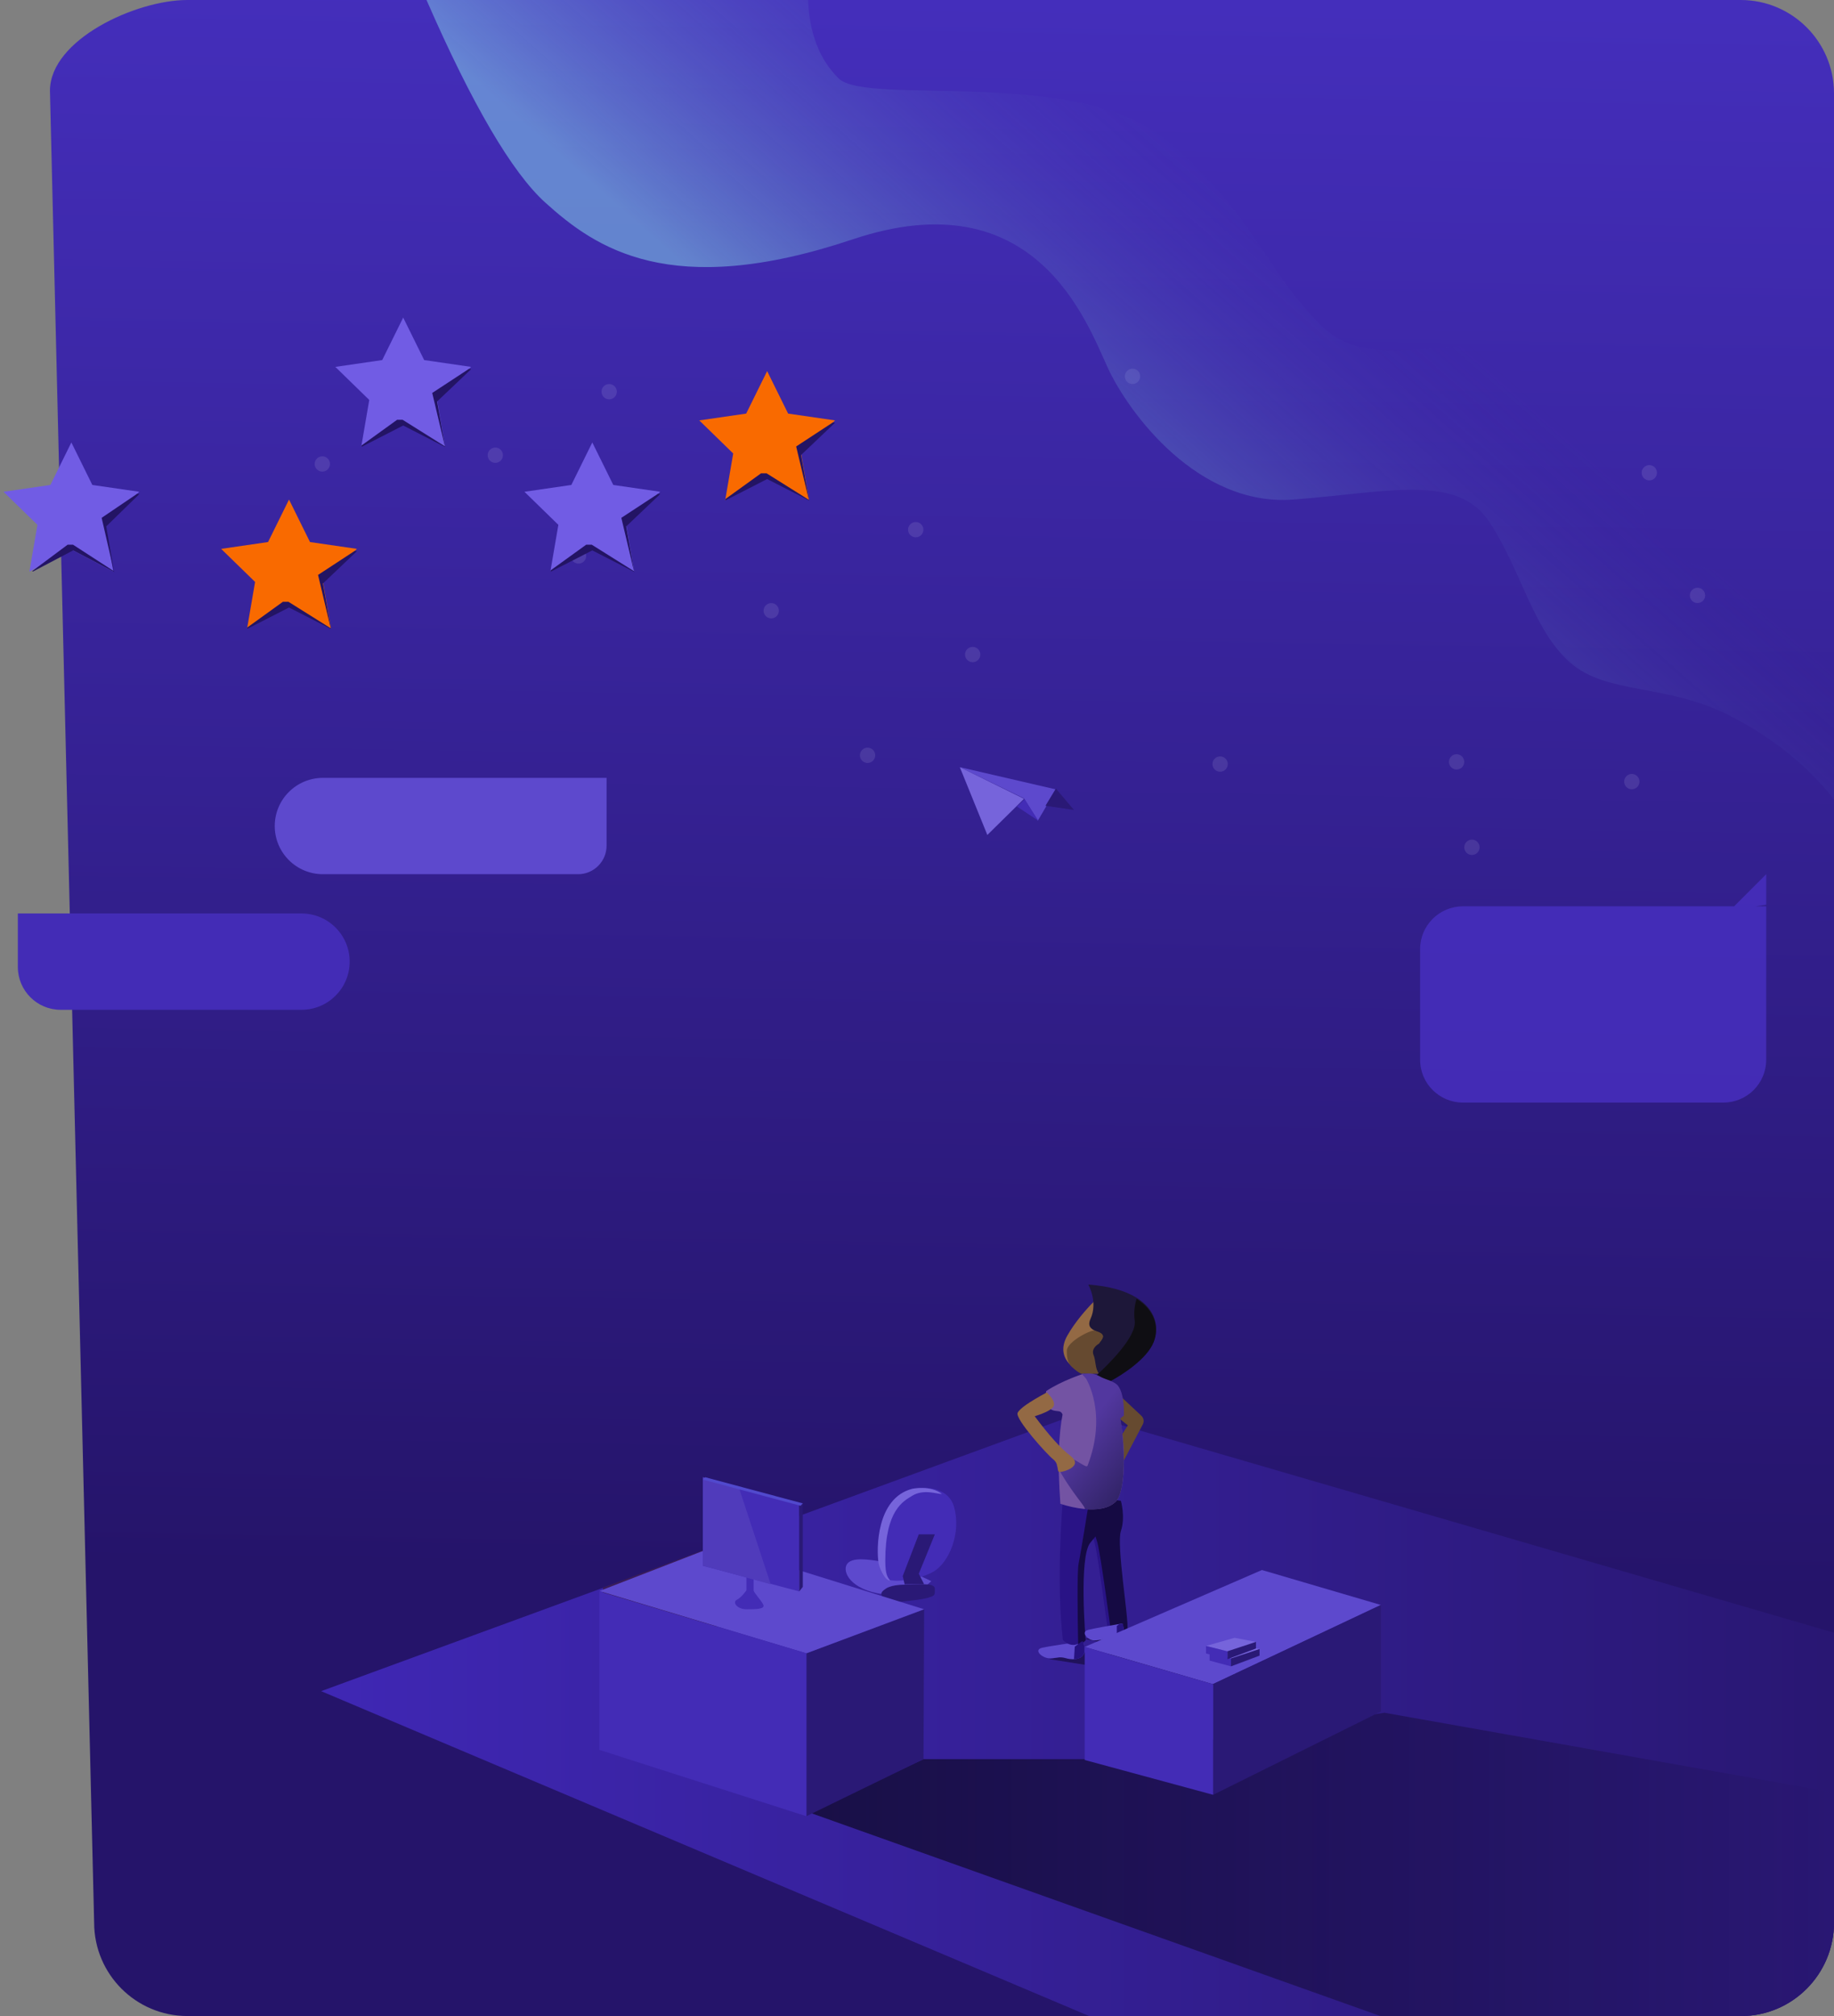 <?xml version="1.0" encoding="UTF-8"?>
<svg width="514px" height="565px" viewBox="0 0 514 565" version="1.1" xmlns="http://www.w3.org/2000/svg" xmlns:xlink="http://www.w3.org/1999/xlink">
    <rect x="0" y="0" width="514" height="565" fill="#808080" stroke="none"/>
    <title>Illustrations/aurora</title>
    <defs>
        <linearGradient x1="50.751%" y1="-0.239%" x2="49.575%" y2="78.368%" id="linearGradient-1">
            <stop stop-color="#442EBB" offset="0%"></stop>
            <stop stop-color="#25146A" offset="100%"></stop>
        </linearGradient>
        <linearGradient x1="-2.17957894e-14%" y1="50%" x2="100%" y2="50%" id="linearGradient-2">
            <stop stop-color="#3F27B4" offset="0%"></stop>
            <stop stop-color="#291773" offset="100%"></stop>
        </linearGradient>
        <linearGradient x1="-2.17957894e-14%" y1="50%" x2="100%" y2="50%" id="linearGradient-3">
            <stop stop-color="#000000" offset="0%"></stop>
            <stop stop-color="#291773" offset="100%"></stop>
        </linearGradient>
        <linearGradient x1="42.62%" y1="39.15%" x2="80.816%" y2="100%" id="linearGradient-4">
            <stop stop-color="#52379F" offset="0%"></stop>
            <stop stop-color="#312366" offset="100%"></stop>
        </linearGradient>
        <linearGradient x1="71.074%" y1="38.332%" x2="36.255%" y2="60.715%" id="linearGradient-5">
            <stop stop-color="#3E29AB" stop-opacity="0" offset="0%"></stop>
            <stop stop-color="#95FDF9" offset="100%"></stop>
        </linearGradient>
    </defs>
    <g id="Screens" stroke="none" stroke-width="1" fill="none" fill-rule="evenodd">
        <g id="Aurora" transform="translate(-747, -127)">
            <g id="Illustrations/aurora" transform="translate(747, 127)">
                <g id="innov_illu-06-06" transform="translate(14, 0)">
                    <path d="M500,26.097 L500,538.903 C499.957,553.298 488.308,564.957 473.924,565 L38.462,565 C24.078,564.957 12.429,553.298 12.386,538.903 L0,25.445 C0,11.091 24.12,0 38.462,0 L473.924,0 C488.308,0.043 499.957,11.702 500,26.097 Z" id="Path" fill="url(#linearGradient-1)"></path>
                    <path d="M500,457.574 L500,538.798 C500,553.269 488.354,565 473.988,565 L291.252,565 L76,473.95 L288.65,396 L500,457.574 Z" id="Path" fill="url(#linearGradient-2)"></path>
                    <path d="M374,480 L500,502.351 L500,538.798 C500,553.269 488.354,565 473.988,565 L372.872,565 L213,508.02 L244.822,493 L291,493 L374,480 Z" id="Combined-Shape" fill="url(#linearGradient-3)" opacity="0.557"></path>
                    <path d="M247,443.118 C247,443.118 237.342,438.384 233.345,437.692 C229.349,437 224.686,436.308 223.354,438.384 C222.022,440.461 224.253,445.499 233.465,446.787 C242.677,448.074 247,443.118 247,443.118 Z" id="Path" fill="#5D49CD"></path>
                    <polygon id="Path" fill="#2A1976" points="212 509 244.822 493 245 451 212 463.338"></polygon>
                    <path d="M234.129,445.324 C234.129,445.324 235.39,444.098 239.804,444.098 C244.217,444.098 248,443.485 248,445.324 C248,447.162 248,447.162 246.109,447.775 C244.217,448.387 237.282,449 237.282,449 C237.282,449 230.346,447.775 234.129,445.324 Z" id="Path" fill="#2A1976"></path>
                    <polygon id="Path" fill="#391C59" points="155 444.912 155 489 187 474.382 187 433"></polygon>
                    <polygon id="Path" fill="#5D49CD" points="212 463.348 245 451 187.277 433 154 445.889"></polygon>
                    <polygon id="Path" fill="#432CB6" points="210 421.184 210 446 202.691 444.054 183 438.816 183 414 193.408 416.769"></polygon>
                    <path d="M195.206,441 L195.206,445.667 C195.206,445.667 193.866,447.667 192.526,448.333 C191.186,449 192.526,451 195.206,451 C197.886,451 200.566,451 199.896,449.667 C199.226,448.333 197.216,446.333 197.216,445.667 L197.216,442.333 L195.206,441 Z" id="Path" fill="#432CB6"></path>
                    <polygon id="Path" fill="#2A1976" points="210 421.641 211 421 211 444.718 210 446"></polygon>
                    <path d="M247.457,440.548 C244.433,442.237 239.153,443.377 235.666,442.885 C233.813,442.619 232.73,440.19 232.498,438.843 C231.837,434.959 231.577,419.832 242.164,417.242 C242.164,417.242 247.503,416.122 250.944,418.699 C252.171,419.633 253.04,420.944 253.412,422.421 C255.397,429.542 252.089,437.958 247.457,440.548 Z" id="Path" fill="#432CB6"></path>
                    <polygon id="Path" fill="#2A1976" points="239 441.699 239.527 444 245.004 444 243.5 441.049 248 430 243.5 430"></polygon>
                    <path d="M250,418.706 C248.617,418.706 244.801,417.243 241.657,419.194 C239.249,420.69 234.112,423.096 234.112,437.401 C234.112,441.303 234.741,441.953 235.483,443 C233.723,442.733 232.446,439.404 232.226,438.052 C231.598,434.15 231.598,419.844 241.657,417.243 C241.657,417.243 246.731,416.118 250,418.706 Z" id="Path" fill="#7664DB"></path>
                    <polygon id="Path" fill="#503BBB" points="202 444 183 438.772 183 414 193.043 416.764"></polygon>
                    <g id="Group-3" transform="translate(271, 360)">
                        <polygon id="Path" fill="#20125B" points="9 104.967 84.766 117 89 114.467 42.314 100.533 30.463 98 18.756 99.267 46.073 104.967 19.407 103.086"></polygon>
                        <path d="M25.595,1 C25.595,1 18.373,6.912 14.168,14.235 C9.963,21.558 18.242,25.44 21.187,24.96 C24.132,24.481 54.553,13.616 25.595,1 Z" id="Path" fill="#936944"></path>
                        <path d="M15.944,104.996 C15.226,105.021 14.507,104.934 13.822,104.741 C11.813,104.148 11.144,104.741 9.135,104.741 C7.127,104.741 4.449,102.371 7.127,101.778 C9.457,101.262 16.333,100.302 18.094,100.059 L18.509,100 C19.955,103.852 17.94,104.913 15.944,104.996 Z" id="Path" fill="#5D49CD"></path>
                        <path d="M29.955,96.7 C29.477,99.603 25.649,98.316 25.649,98.316 C25.649,98.316 22.771,76.083 21.821,72.568 C21.661,71.989 21.495,71.41 21.31,70.843 C20.87,71.391 20.411,71.957 19.907,72.568 C16.717,76.431 18.631,99.603 18.631,99.603 C18.088,100.219 17.382,100.666 16.596,100.891 C15.6,101.161 14.305,101 12.889,99.603 C10.975,83.511 12.748,61.922 12.748,61.922 C12.908,60.203 14.286,59.347 16.091,59.07 L16.091,59.07 L16.168,59.07 C18.501,58.831 20.855,59.206 23.001,60.158 L24.411,60.383 L28.239,60.989 C28.239,60.989 29.515,65.494 28.239,69.356 C26.963,73.219 30.428,93.81 29.955,96.7 Z" id="Path" fill="#291386"></path>
                        <path d="M38.348,15.638 C36.449,20.37 29.246,24.841 26.188,26.412 C25.311,26.857 24.774,27.066 24.8,26.981 C24.852,26.792 24.237,26.438 23.49,25.626 C23.154,25.263 22.854,24.869 22.593,24.448 C21.903,23.323 21.457,22.065 21.283,20.756 C20.543,16.096 21.781,18.105 23.739,15.402 C25.697,12.699 18.684,13.857 20.616,9.648 C22.803,4.89 20,0 20,0 C26.077,0.439 30.477,1.813 33.522,3.679 C38.813,6.965 39.906,11.769 38.348,15.638 Z" id="Path" fill="#1D1739"></path>
                        <path d="M30.954,96.759 C30.461,99.697 26.51,98.394 26.51,98.394 C26.51,98.394 23.541,75.895 22.56,72.338 C22.395,71.752 22.224,71.165 22.033,70.592 C21.579,71.146 21.105,71.719 20.585,72.338 C17.293,76.246 19.268,99.697 19.268,99.697 C18.708,100.321 17.979,100.773 17.168,101 C17.016,93.418 16.832,80.448 17.293,78.201 C17.951,74.943 19.926,62.567 19.926,62.567 L25.193,60 L29.144,60.612 C29.144,60.612 30.461,65.172 29.144,69.081 C27.827,72.989 31.442,93.834 30.954,96.759 Z" id="Path" fill="#150A43"></path>
                        <path d="M16,105 L16.217,101.483 L18.11,100.059 L18.518,100 C19.938,103.855 17.959,104.917 16,105 Z" id="Path" fill="#261280"></path>
                        <path d="M27.533,99.988 C26.886,100.034 26.237,99.95 25.62,99.741 C23.924,99.148 23.357,99.741 21.654,99.741 C19.952,99.741 17.689,97.374 19.952,96.78 C21.623,96.347 26.041,95.587 28.24,95.213 L29.56,95 C30.803,98.748 29.184,99.861 27.533,99.988 Z" id="Path" fill="#5D49CD"></path>
                        <path d="M28,100 L28,95.667 L28.605,95.213 L29.667,95 C30.631,98.76 29.328,99.873 28,100 Z" id="Path" fill="#261280"></path>
                        <path d="M21.933,13 C21.393,12.238 14,15.958 14,18.542 C14,19.833 14,21.771 15.385,23.063 C17.372,24.916 18.154,25 18.154,25 L23,25 C21.877,23.607 22.162,21.266 21.446,19.657 C20.754,17.719 23,16.568 23,16.568 C23.798,15.383 25.5,13.855 21.933,13 Z" id="Path" fill="#664A30"></path>
                        <path d="M38.356,16.099 C36.478,20.887 29.356,25.411 26.332,27 L23.658,26.205 L22,25.709 L22.771,25.013 C25.361,22.623 33.571,14.669 33.027,10.199 C32.728,8.119 32.905,5.997 33.545,4 C38.816,7.325 39.897,12.185 38.356,16.099 Z" id="Path" fill="#0F0E13"></path>
                        <path d="M29,31.256 L34.887,36.779 C35.543,37.394 35.707,38.371 35.29,39.167 L30,49.249 L30,49.249 L29,42.744 L31.095,39.45 L28,37.006 L29,31.256 Z" id="Path-4" fill="#664A30"></path>
                        <path d="M28.791,37.177 C30.774,46.496 30.243,58.282 27.741,60.794 C25.622,62.922 22.09,63.202 18.927,62.896 C16.635,62.658 14.375,62.172 12.187,61.445 C11.3,49.633 11.779,41.719 12.797,36.409 C12.103,34.808 10.891,36.064 9.109,34.691 C7.327,33.317 8.228,29.842 8.228,29.842 C12.693,26.874 18.668,25 18.668,25 L18.986,25.54 C19.53,25.349 20.101,25.25 20.677,25.247 L20.677,25.247 C22.401,25.247 23.872,26.211 25.104,27.818 C27.184,28.781 26.18,31.072 27.08,31.508 C28.376,32.159 29.984,36.617 29.984,36.617 L28.791,37.177 Z" id="Path" fill="#7353A3"></path>
                        <path d="M29.021,37.473 C30.6,47.803 30.216,58.302 27.736,60.804 C25.636,62.923 22.135,63.201 19,62.897 C19.461,62.397 15.35,58.5 11.195,50.78 C11.009,50.434 12.838,48.107 14.247,48.394 C16.58,48.871 19.472,51.61 19.793,50.78 C25.5,36 19.362,26.346 19.362,26.346 C19.362,26.346 18.959,25.897 18.154,25 C19.863,25 21.396,24.59 23.657,25.97 C25.462,26.812 27.486,27.207 28.385,28.425 C30.312,31.018 29.978,36.753 29.978,36.753 L29.021,37.473 Z" id="Path" fill="url(#linearGradient-4)"></path>
                        <path d="M8.385,30.231 C3.357,32.945 0.625,34.868 0.19,36 C-0.462,37.698 8.309,47.512 10.155,48.963 C12,50.414 11,52.537 12,52.537 C13,52.537 18.86,50.937 14.946,47.96 C12.337,45.975 9.017,42.291 4.987,36.908 C8.091,35.926 9.855,34.988 10.279,34.094 C10.703,33.2 10.072,31.912 8.385,30.231 Z" id="Path-3" fill="#936944"></path>
                    </g>
                    <g id="Group" opacity="0.11" transform="translate(74, 103)" fill="#F0EEFF">
                        <ellipse id="Oval" cx="324.528" cy="134.462" rx="2.146" ry="2.146"></ellipse>
                        <ellipse id="Oval" cx="369.333" cy="116.046" rx="2.146" ry="2.146"></ellipse>
                        <ellipse id="Oval" cx="374.237" cy="29.488" rx="2.146" ry="2.146"></ellipse>
                        <ellipse id="Oval" cx="320.23" cy="110.52" rx="2.146" ry="2.146"></ellipse>
                        <ellipse id="Oval" cx="2.335" cy="27.028" rx="2.146" ry="2.146"></ellipse>
                        <ellipse id="Oval" cx="155.146" cy="108.68" rx="2.146" ry="2.146"></ellipse>
                        <ellipse id="Oval" cx="128.146" cy="68.161" rx="2.146" ry="2.146"></ellipse>
                        <ellipse id="Oval" cx="50.817" cy="24.575" rx="2.146" ry="2.146"></ellipse>
                        <ellipse id="Oval" cx="82.728" cy="6.772" rx="2.146" ry="2.146"></ellipse>
                        <ellipse id="Oval" cx="229.402" cy="2.473" rx="2.146" ry="2.146"></ellipse>
                        <ellipse id="Oval" cx="74.139" cy="52.81" rx="2.146" ry="2.146"></ellipse>
                        <ellipse id="Oval" cx="168.646" cy="45.445" rx="2.146" ry="2.146"></ellipse>
                        <ellipse id="Oval" cx="253.957" cy="111.133" rx="2.146" ry="2.146"></ellipse>
                        <ellipse id="Oval" cx="184.604" cy="80.439" rx="2.146" ry="2.146"></ellipse>
                        <ellipse id="Oval" cx="387.743" cy="63.862" rx="2.146" ry="2.146"></ellipse>
                    </g>
                    <g id="Group-4" transform="translate(255, 215)">
                        <polygon id="Path" fill="#5D49CD" points="0 0 27 6.25 21.857 15 18 8.75"></polygon>
                        <polygon id="Path" fill="#2A1976" points="26.917 6 32 12 24 10.824"></polygon>
                        <polygon id="Path" fill="#7664DB" points="7.714 19 0 0 18 8.867"></polygon>
                        <polygon id="Path" fill="#432CB6" points="22 15 16 11.027 18.161 9"></polygon>
                    </g>
                    <polygon id="Path" fill="#5D49CD" points="290 461.551 325.945 472 373 449.796 339.669 440"></polygon>
                    <polygon id="Path" fill="#2A1976" points="326 472.247 326 503 373 479.652 373 449.796 325.774 472.043"></polygon>
                    <polygon id="Path" fill="#432CB6" points="290 462 290 493.238 326 503 326 472 290 461.587"></polygon>
                    <g id="Group-5-Copy" transform="translate(325, 461)">
                        <polygon id="Path" fill="#7664DB" points="0 2.286 6.667 4 14 1.143 8 0"></polygon>
                        <polygon id="Path" fill="#2A1976" points="6 3.778 14 1.143 14 3 6 6"></polygon>
                        <polygon id="Path" fill="#432CB6" points="0 4.385 0 2.286 6 3.778 6 6"></polygon>
                    </g>
                    <polygon id="Path" fill="#432CB6" points="154 490.413 212 509 212 463.348 154 446"></polygon>
                    <polygon id="Path" fill="#5149CD" points="183 414.667 210.349 422 211 421.333 183.651 414"></polygon>
                    <g id="Group-5" transform="translate(324, 459)">
                        <polygon id="Path" fill="#7664DB" points="0 2.286 6.667 4 14 1.143 8 0"></polygon>
                        <polygon id="Path" fill="#2A1976" points="6 3.778 14 1.143 14 3 6 6"></polygon>
                        <polygon id="Path" fill="#432CB6" points="0 4.385 0 2.286 6 3.778 6 6"></polygon>
                    </g>
                </g>
                <polygon id="Star" fill="#F96A00" points="81 170 69.244 176.18 71.489 163.09 61.979 153.82 75.122 151.91 81 140 86.878 151.91 100.021 153.82 90.511 163.09 92.756 176.18"></polygon>
                <path d="M99.409,154.387 L99.994,154.47 L99.993,154.5 L90.511,163.513 L92.756,176.276 L81,170.25 L69.389,176.203 C69.348,176.189 69.306,176.176 69.265,176.162 L69.32,175.844 L79.288,168.65 L80.841,168.65 L92.682,176.075 L89.135,161.125 L99.409,154.387 Z" id="Combined-Shape" fill="#231464"></path>
                <polygon id="Star" fill="#715CE4" points="20 154 8.244 160.18 10.489 147.09 0.979 137.82 14.122 135.91 20 124 25.878 135.91 39.021 137.82 29.511 147.09 31.756 160.18"></polygon>
                <path d="M38.432,138.385 L38.994,138.467 L38.993,138.525 L29.773,147.513 L31.962,160.276 L20.5,154.25 L9.256,160.162 C9.194,160.141 9.131,160.12 9.068,160.099 L9.083,160.013 L18.956,152.65 L20.459,152.65 L31.918,160.075 L28.485,145.125 L38.432,138.385 Z" id="Combined-Shape" fill="#231464"></path>
                <polygon id="Star" fill="#715CE4" points="113 119 101.244 125.18 103.489 112.09 93.979 102.82 107.122 100.91 113 89 118.878 100.91 132.021 102.82 122.511 112.09 124.756 125.18"></polygon>
                <path d="M131.409,103.387 L131.994,103.47 L131.993,103.5 L122.511,112.513 L124.756,125.276 L113,119.25 L101.389,125.203 C101.348,125.189 101.306,125.176 101.265,125.162 L101.32,124.844 L111.288,117.65 L112.841,117.65 L124.682,125.075 L121.135,110.125 L131.409,103.387 Z" id="Combined-Shape" fill="#231464"></path>
                <polygon id="Star" fill="#715CE4" points="166 154 154.244 160.18 156.489 147.09 146.979 137.82 160.122 135.91 166 124 171.878 135.91 185.021 137.82 175.511 147.09 177.756 160.18"></polygon>
                <polygon id="Star-Copy" fill="#F96A00" points="215 134 203.244 140.18 205.489 127.09 195.979 117.82 209.122 115.91 215 104 220.878 115.91 234.021 117.82 224.511 127.09 226.756 140.18"></polygon>
                <path d="M184.409,138.387 L184.994,138.47 L184.993,138.5 L175.511,147.513 L177.756,160.276 L166,154.25 L154.389,160.203 C154.348,160.189 154.306,160.176 154.265,160.162 L154.32,159.844 L164.288,152.65 L165.841,152.65 L177.682,160.075 L174.135,145.125 L184.409,138.387 Z" id="Combined-Shape" fill="#231464"></path>
                <path d="M233.409,118.387 L233.994,118.47 L233.993,118.5 L224.511,127.513 L226.756,140.276 L215,134.25 L203.389,140.203 C203.348,140.189 203.306,140.176 203.265,140.162 L203.32,139.844 L213.288,132.65 L214.841,132.65 L226.682,140.075 L223.135,125.125 L233.409,118.387 Z" id="Combined-Shape-Copy" fill="#231464"></path>
                <path d="M18.5,256 L98,256 L98,256 L98,271 C98,277.627 92.627,283 86,283 L18.5,283 C11.044,283 5,276.956 5,269.5 C5,262.044 11.044,256 18.5,256 Z" id="Rectangle-Copy-22" fill="#432CB6" transform="translate(51.5, 269.5) scale(-1, 1) translate(-51.5, -269.5) "></path>
                <path d="M90.5,218 L170,218 L170,218 L170,237 C170,241.418 166.418,245 162,245 L90.5,245 C83.044,245 77,238.956 77,231.5 C77,224.044 83.044,218 90.5,218 Z" id="Rectangle-Copy-23" fill="#5D49CD"></path>
                <path d="M398,245 L407,254 L483,254 C489.627,254 495,259.373 495,266 L495,297 C495,303.627 489.627,309 483,309 L410,309 C403.373,309 398,303.627 398,297 L398,254 L401.051,254 L398,253.562 L398,245 Z" id="Combined-Shape" fill="#4930C3" opacity="0.772" transform="translate(446.5, 277) scale(-1, 1) translate(-446.5, -277) "></path>
                <path d="M119.535,-1.42108547e-14 C132.39,29.405 143.484,48.329 152.818,56.771 C166.818,69.434 187.809,84.23 238.935,67.091 C290.061,49.951 304.435,90 310.435,103 C316.435,116 335.887,142 362.435,140 C388.983,138 408.435,132.597 417.435,146.299 C426.435,160 429.548,176.322 439.935,185.585 C450.322,194.848 467.068,191.413 485,200.676 C496.955,206.851 506.621,214.641 514,224.044 C514,202.759 514,188.722 514,181.934 C512.071,180.897 507.035,170.803 499.398,166.862 C481.364,157.555 472.935,161.182 464.031,150.591 C455.127,140 464.031,118 439.935,103 C415.839,88 386.991,107.321 370.713,91.599 C354.435,75.877 351.825,60.138 326.935,39.283 C302.045,18.427 242.98,29.858 235,21.943 C229.68,16.667 226.837,9.353 226.472,-1.42108547e-14 L119.535,-1.42108547e-14 Z" id="Path-23" fill="url(#linearGradient-5)" opacity="0.425"></path>
            </g>
        </g>
    </g>
</svg>